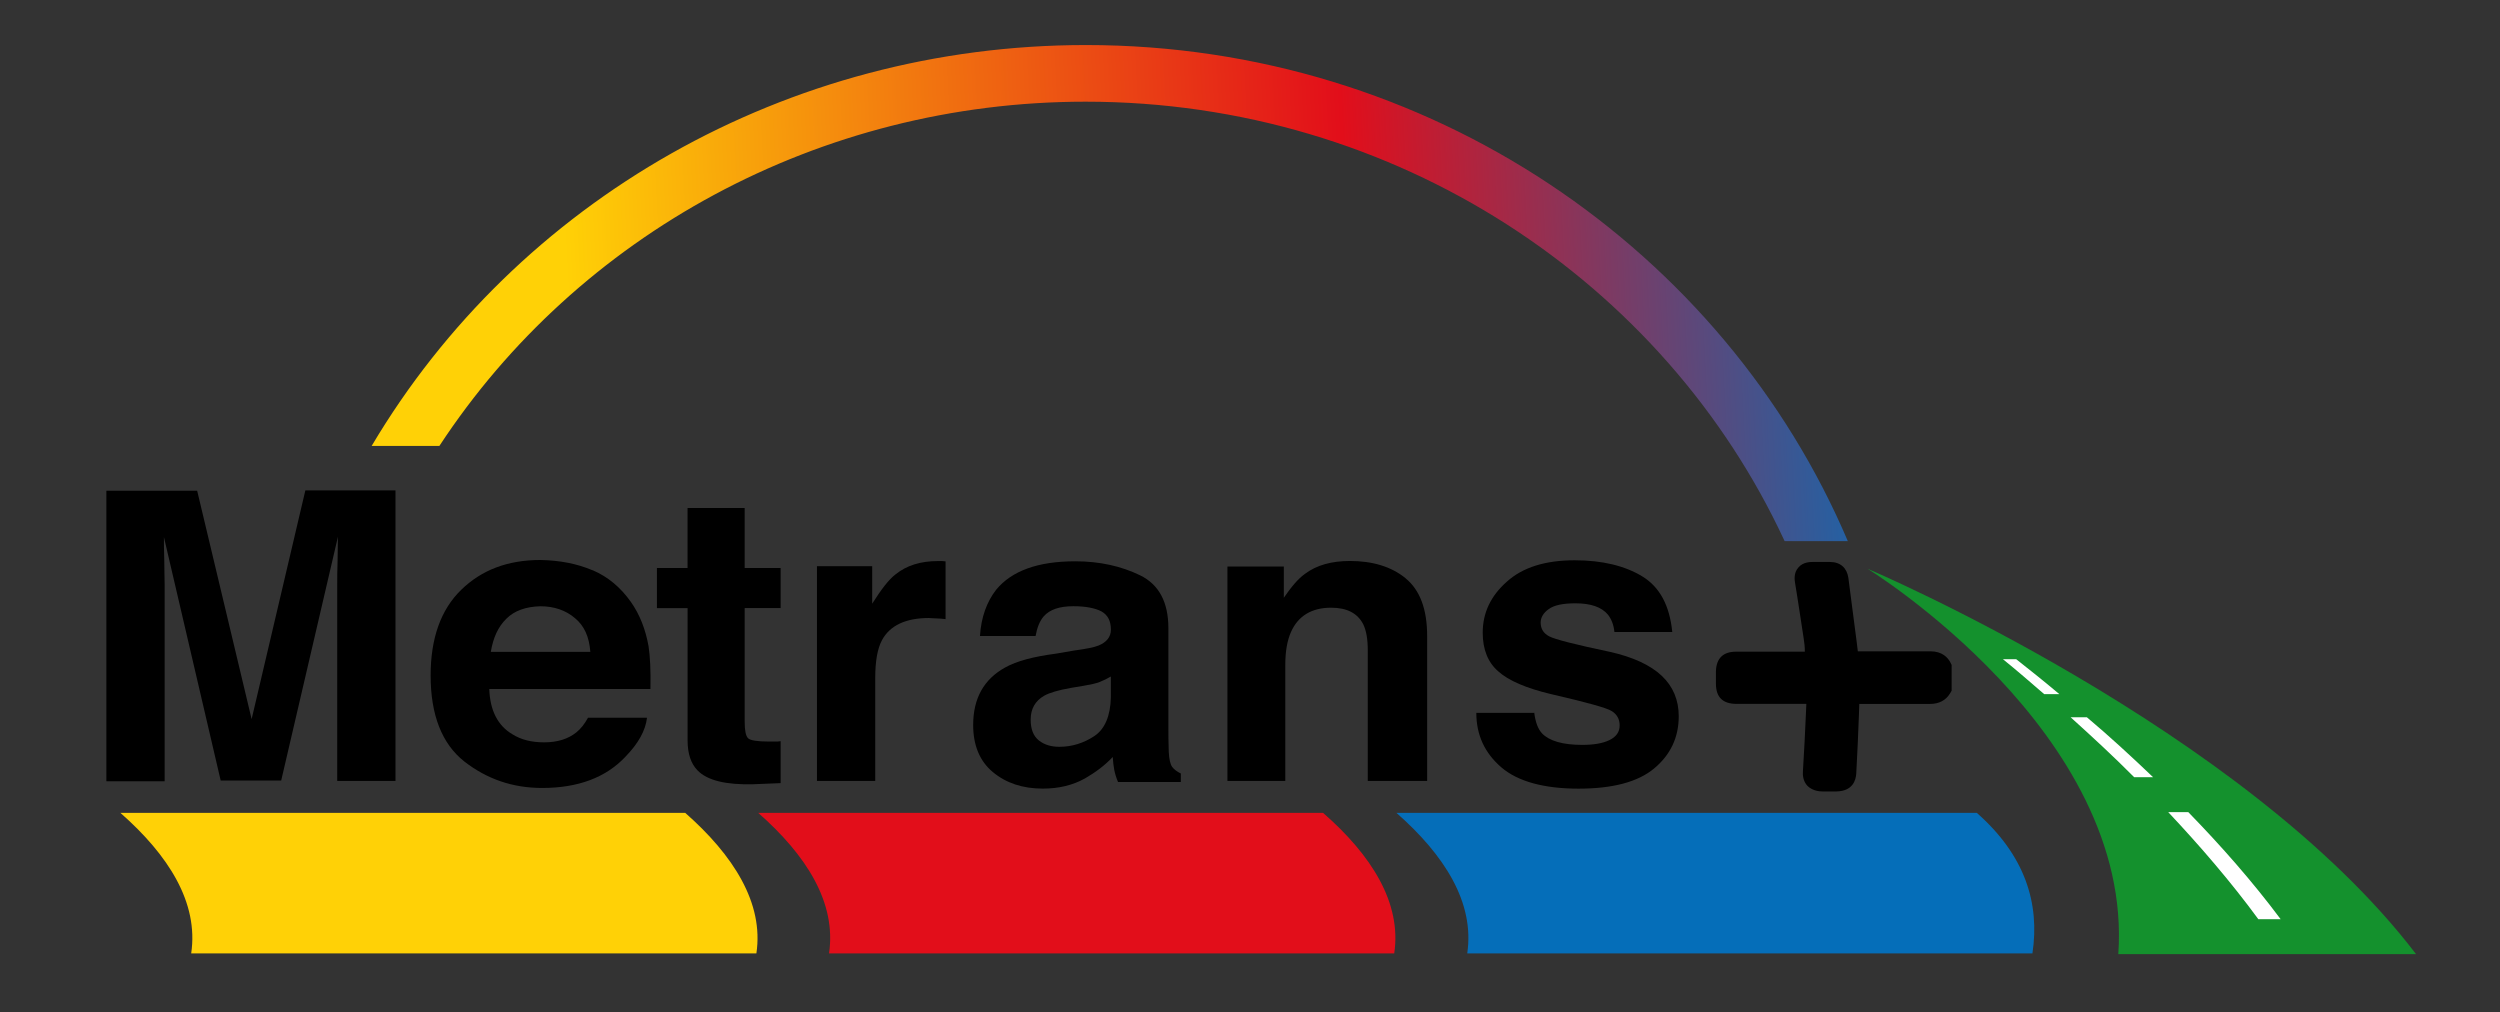 <?xml version="1.0" encoding="UTF-8"?> <svg xmlns="http://www.w3.org/2000/svg" xmlns:xlink="http://www.w3.org/1999/xlink" id="Ebene_1" data-name="Ebene 1" viewBox="0 0 610.5 247.2"><rect x="0" y="0" width="610.5" height="247.2" fill="#333333" stroke="none"/><defs><style> .cls-1 { fill: url(#Unbenannter_Verlauf); } .cls-1, .cls-2, .cls-3, .cls-4, .cls-5, .cls-6, .cls-7 { stroke-width: 0px; } .cls-3 { fill: #14912d; } .cls-4 { fill: #056eb9; } .cls-5 { fill: #e20e1a; } .cls-6 { fill: #fff; } .cls-7 { fill: #ffd106; } </style><linearGradient id="Unbenannter_Verlauf" data-name="Unbenannter Verlauf" x1="139.05" y1="-293.04" x2="467.97" y2="-276.04" gradientTransform="translate(0 -210.28) scale(1 -1)" gradientUnits="userSpaceOnUse"><stop offset="0" stop-color="#ffd106"></stop><stop offset=".58" stop-color="#e20e1a"></stop><stop offset="1" stop-color="#056eb9"></stop></linearGradient></defs><path class="cls-2" d="M476.32,161.83c-.65-1.26-2.03-2.78-4.9-2.78h-17.74l-.28-2.33c-.65-5.21-1.39-10.42-2.03-15.63-.37-2.42-1.94-3.86-4.53-3.86h-4.16c-.55,0-2.4,0-3.51,1.35-1.2,1.35-.92,3.05-.83,3.68l.55,3.41c.55,3.32,1.02,6.83,1.57,10.24.18,1.08.28,2.07.28,3.23h-16.81c-3.14,0-4.8,1.62-4.9,4.76v3.05c0,3.32,1.66,4.94,5.08,4.94h17l-.09,2.07c-.18,4.67-.46,9.52-.74,14.28-.09.99,0,2.51,1.11,3.68,1.29,1.26,3.05,1.35,3.6,1.35h3.51c3.97-.09,4.71-2.78,4.8-4.4.28-4.76.46-9.61.65-14.28l.09-2.69h17.28c2.22,0,3.88-.9,4.9-2.6l.37-.63v-6.29l-.28-.54h0Z"></path><path class="cls-1" d="M435.81,132.15h15.43c-30.21-71.04-102.18-121.15-186.06-121.15-73.08,0-138.94,38.08-174.42,97.89h16.54c33.81-51.55,92.75-84.06,157.79-84.06,75.94,0,141.44,44.09,170.72,107.32h0Z"></path><path class="cls-4" d="M482.74,198.51h-141.9.18c11.73,10.33,19.12,21.91,17.28,34.31h138.02c1.85-12.3-1.85-23.98-13.58-34.31Z"></path><path class="cls-5" d="M323.1,198.51h-138.11.18c11.73,10.33,19.12,21.91,17.28,34.31h138.02c1.85-12.3-5.54-23.98-17.37-34.31Z"></path><path class="cls-7" d="M167.35,198.51H29.23h.18c11.73,10.33,19.12,21.91,17.28,34.31h138.02c1.85-12.3-5.64-23.98-17.37-34.31h0Z"></path><g><path class="cls-3" d="M456.04,138.88h0s65.04,39.96,61.25,94.12h72.71c-42.03-55.14-133.96-94.12-133.96-94.12Z"></path><g><path class="cls-6" d="M492.35,160.98h-3.23c3.33,2.69,6.65,5.57,10.07,8.53h3.7c-3.51-2.96-7.11-5.84-10.53-8.53h0Z"></path><path class="cls-6" d="M525.79,189.8c-5.36-5.12-10.72-10.06-16.17-14.64h-3.97c5.17,4.67,10.44,9.52,15.52,14.64h4.62Z"></path><path class="cls-6" d="M534.39,198.33h-4.9c7.85,8.35,15.34,17.06,21.99,26.13h5.45c-6.84-9.16-14.5-17.87-22.54-26.13Z"></path></g></g><g><path class="cls-2" d="M74.59,119.75h21.99v70.95h-14.23v-48.05c0-1.35,0-3.32.09-5.84,0-2.51.09-4.4.09-5.75l-13.86,59.54h-14.78l-13.86-59.45c0,1.35,0,3.23.09,5.75,0,2.51.09,4.4.09,5.84v48.05h-14.23v-70.95h22.17l13.3,55.77,13.12-55.86h0Z"></path><path class="cls-2" d="M144.71,139.24c3.79,1.62,6.84,4.22,9.33,7.72,2.22,3.14,3.6,6.74,4.34,10.87.37,2.42.55,5.93.46,10.42h-39.36c.18,5.3,2.12,8.98,5.64,11.05,2.12,1.35,4.71,1.98,7.76,1.98,3.23,0,5.82-.81,7.85-2.42,1.11-.9,2.03-2.07,2.86-3.59h14.41c-.37,3.14-2.12,6.29-5.27,9.52-4.8,5.12-11.64,7.63-20.32,7.63-7.21,0-13.49-2.16-19.03-6.47-5.45-4.31-8.22-11.32-8.22-21.01,0-9.07,2.49-16.08,7.48-20.92,4.99-4.85,11.36-7.27,19.31-7.27,4.8.09,8.96.9,12.75,2.51h0ZM123.65,151.1c-2.03,1.98-3.23,4.67-3.79,8.08h24.3c-.28-3.68-1.48-6.38-3.79-8.26-2.22-1.89-5.08-2.87-8.41-2.87-3.51.09-6.37,1.08-8.31,3.05Z"></path><path class="cls-2" d="M160.42,148.49v-9.79h7.48v-14.64h13.95v14.64h8.78v9.79h-8.78v27.75c0,2.16.28,3.5.83,4.04s2.31.81,5.17.81h1.39c.46,0,.92,0,1.39-.09v10.24l-6.65.27c-6.65.18-11.27-.9-13.67-3.41-1.57-1.62-2.4-4.04-2.4-7.27v-32.33h-7.48Z"></path><path class="cls-2" d="M229.71,137c.18,0,.55,0,1.2.09v14.1c-.92-.09-1.66-.18-2.4-.18s-1.29-.09-1.66-.09c-5.64,0-9.52,1.8-11.46,5.39-1.11,2.07-1.66,5.12-1.66,9.34v25.06h-14.23v-52.45h13.49v9.16c2.22-3.5,4.06-5.93,5.73-7.18,2.68-2.16,6.1-3.23,10.35-3.23h.65Z"></path><path class="cls-2" d="M262.59,158.82c2.59-.36,4.53-.72,5.64-1.17,2.03-.81,3.05-2.16,3.05-3.86,0-2.16-.74-3.59-2.31-4.49-1.57-.81-3.88-1.26-6.84-1.26-3.42,0-5.73.81-7.21,2.42-1.02,1.17-1.66,2.78-2.03,4.85h-13.58c.28-4.58,1.66-8.35,3.97-11.32,3.79-4.58,10.16-6.92,19.31-6.92,5.91,0,11.18,1.17,15.8,3.41s6.93,6.56,6.93,12.93v24.07c0,1.71,0,3.68.09,6.11.09,1.8.37,3.05.83,3.68.46.63,1.2,1.17,2.12,1.62v2.07h-15.34c-.46-1.08-.74-2.07-.92-2.96s-.28-1.98-.37-3.14c-1.94,2.07-4.25,3.77-6.74,5.21-3.05,1.71-6.47,2.51-10.35,2.51-4.9,0-8.96-1.35-12.19-4.04-3.23-2.69-4.8-6.56-4.8-11.5,0-6.47,2.59-11.14,7.76-14.01,2.86-1.62,7.02-2.69,12.47-3.41l4.71-.81ZM271.28,165.2c-.92.54-1.85.99-2.77,1.35s-2.22.63-3.79.9l-3.23.54c-3.05.54-5.17,1.17-6.47,1.89-2.22,1.26-3.33,3.23-3.33,5.84,0,2.33.65,4.04,2.03,5.12,1.39,1.08,3.05,1.53,4.99,1.53,3.05,0,5.91-.9,8.5-2.6s3.97-4.94,4.06-9.52v-5.03h0Z"></path><path class="cls-2" d="M343.24,141.22c3.51,2.87,5.27,7.54,5.27,14.1v35.38h-14.5v-31.88c0-2.78-.37-4.85-1.11-6.38-1.39-2.69-3.97-4.04-7.85-4.04-4.71,0-8.04,1.98-9.79,5.93-.92,2.07-1.39,4.76-1.39,7.99v28.38h-14.13v-52.36h13.77v7.63c1.85-2.69,3.51-4.67,5.17-5.84,2.86-2.16,6.56-3.14,10.99-3.14,5.45,0,10.07,1.35,13.58,4.22Z"></path><path class="cls-2" d="M374.65,173.91c.28,2.42.92,4.13,1.94,5.21,1.76,1.8,4.99,2.78,9.79,2.78,2.77,0,4.99-.36,6.65-1.17s2.49-1.98,2.49-3.59c0-1.53-.65-2.69-1.94-3.5s-6.28-2.16-14.78-4.13c-6.1-1.44-10.44-3.32-12.93-5.57-2.49-2.16-3.79-5.3-3.79-9.43,0-4.85,1.94-8.98,5.91-12.48,3.88-3.5,9.42-5.21,16.54-5.21,6.74,0,12.29,1.35,16.54,3.95,4.25,2.6,6.65,7.09,7.3,13.56h-14.13c-.18-1.8-.74-3.14-1.57-4.22-1.57-1.89-4.25-2.78-7.94-2.78-3.05,0-5.27.45-6.56,1.44-1.29.9-1.94,2.07-1.94,3.23,0,1.62.74,2.69,2.12,3.41s6.28,1.98,14.78,3.77c5.64,1.26,9.89,3.23,12.66,5.84,2.77,2.6,4.16,5.93,4.16,9.88,0,5.21-2.03,9.43-6,12.75-3.97,3.32-10.16,4.94-18.48,4.94s-14.78-1.71-18.85-5.21c-4.06-3.5-6.1-7.9-6.1-13.29h14.13v-.18h0Z"></path></g></svg> 